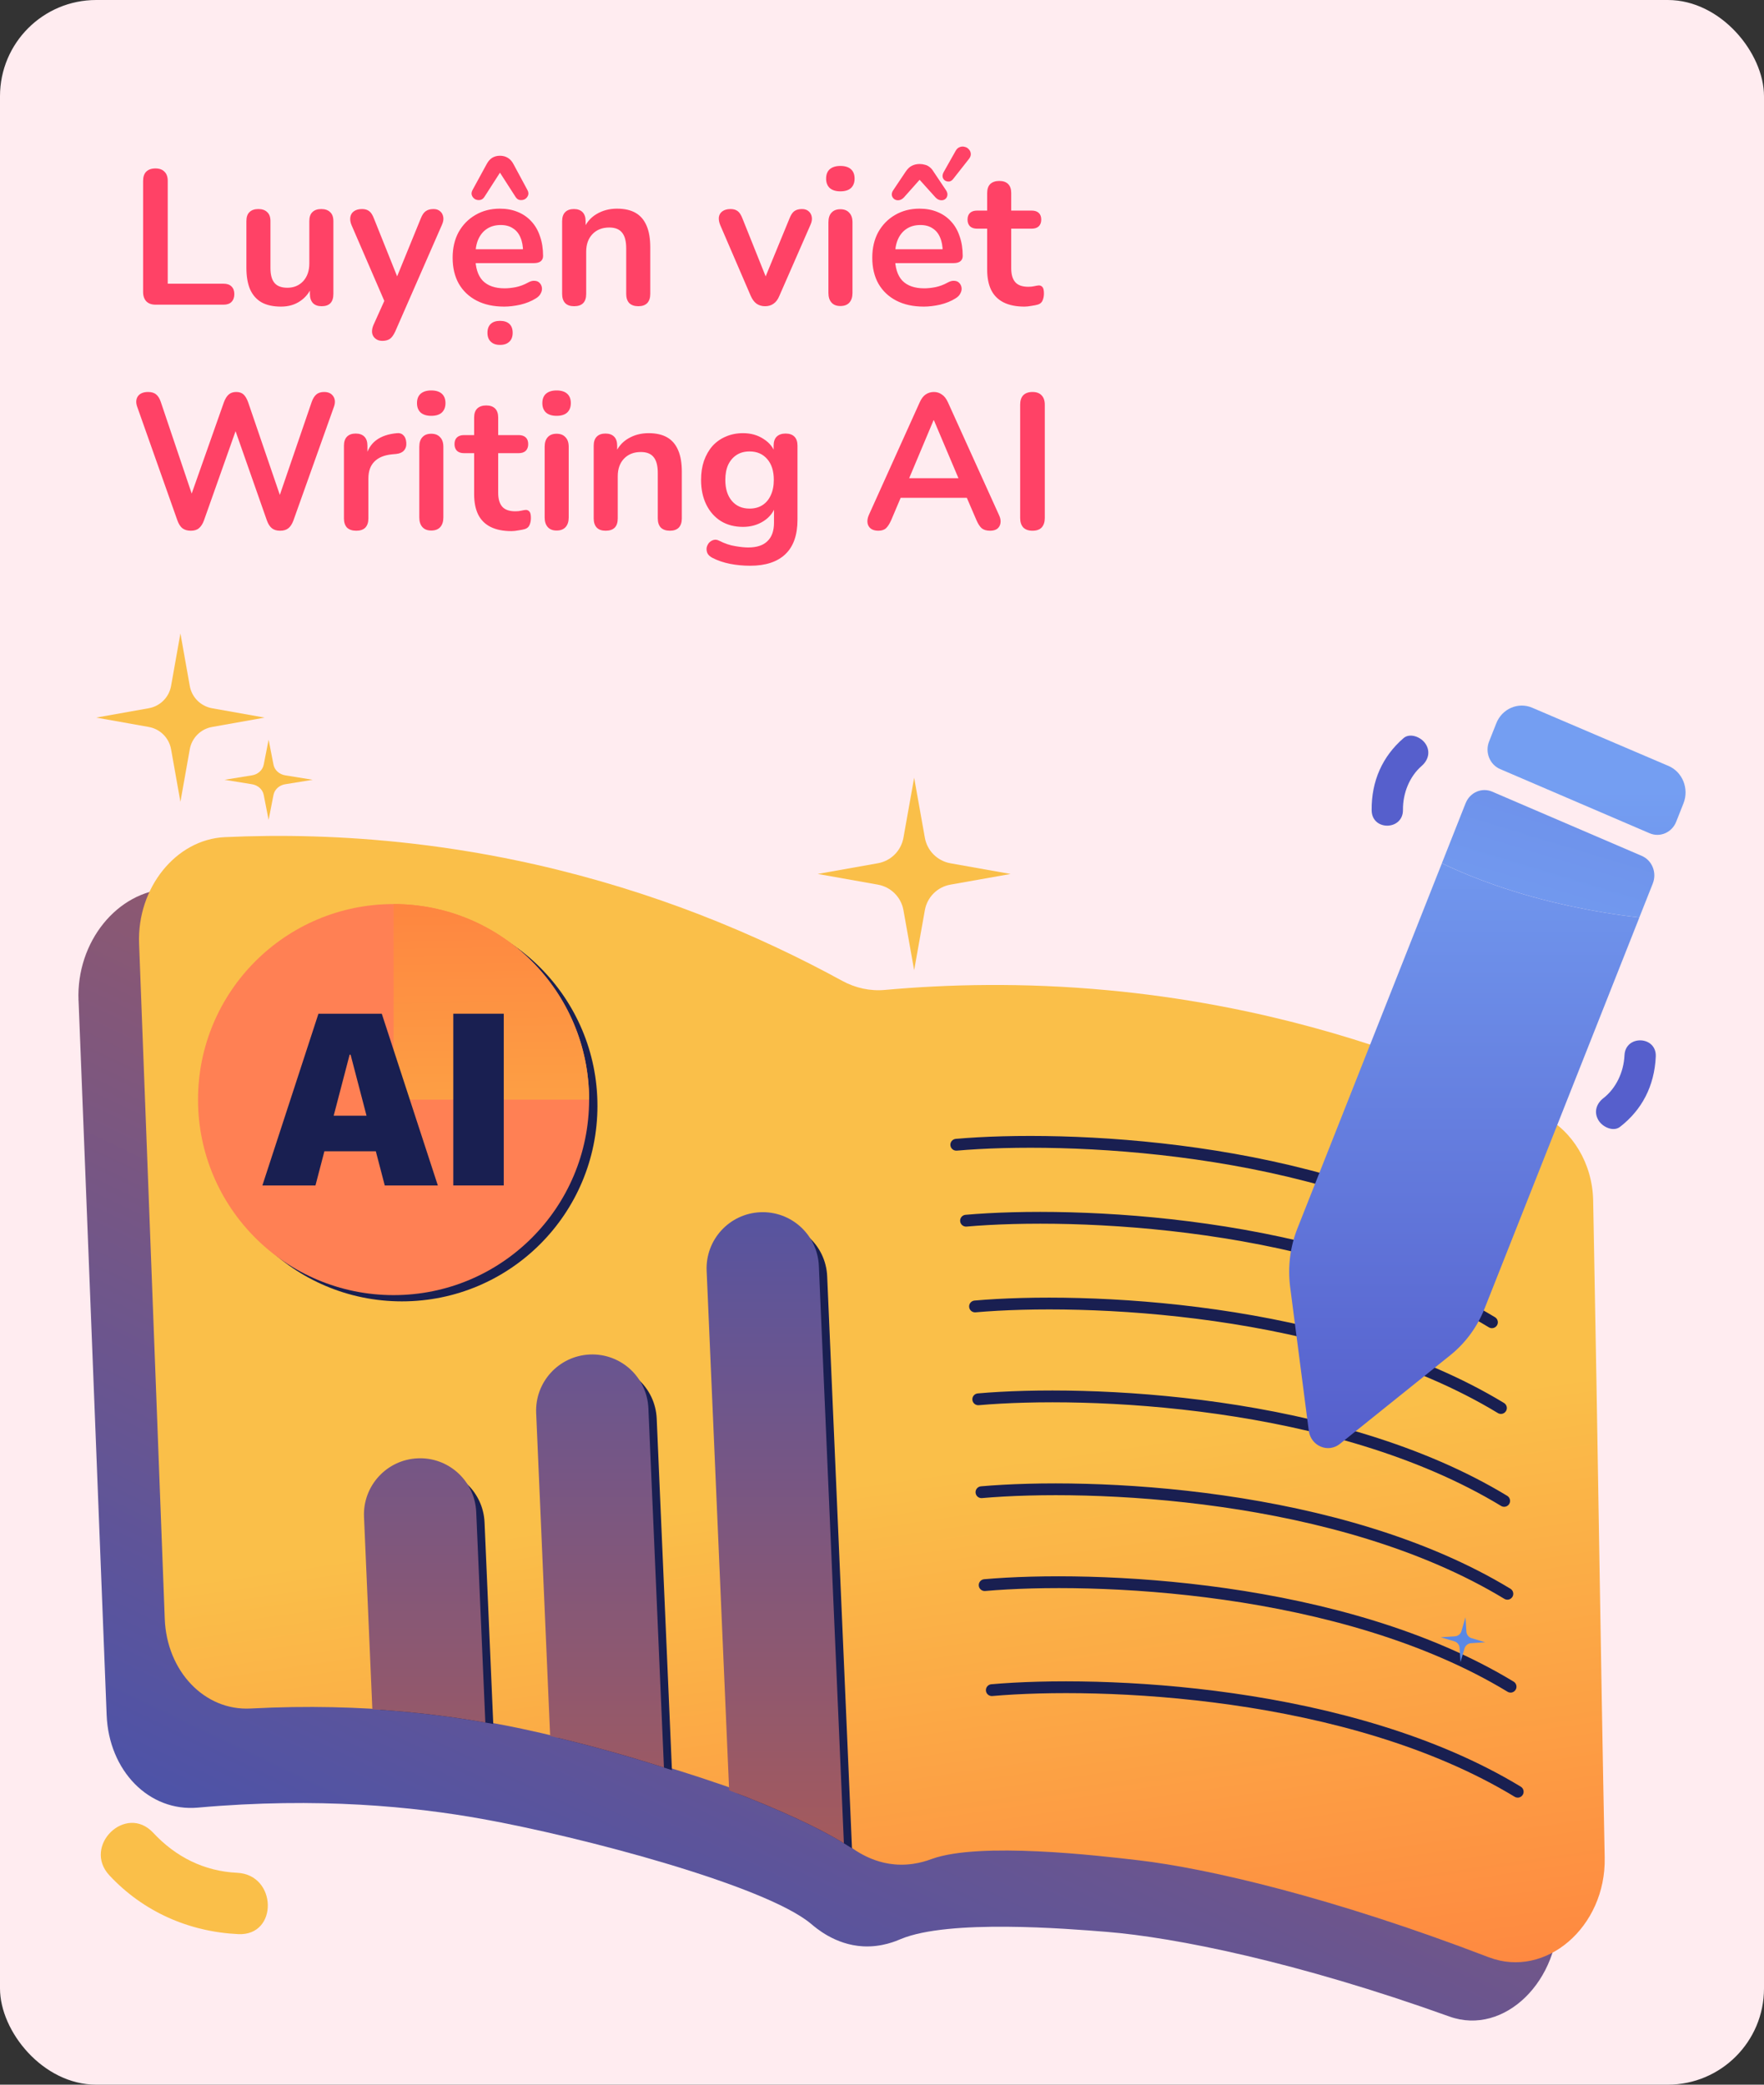 <svg width="220" height="260" viewBox="0 0 220 260" fill="none" xmlns="http://www.w3.org/2000/svg">
<rect x="0" y="0" width="220" height="260" fill="#333333" stroke="none"/>
<rect width="220" height="260" rx="12" fill="#FFECF0"/>
<path d="M19.408 38C18.912 38 18.528 37.864 18.256 37.592C17.984 37.304 17.848 36.912 17.848 36.416V22.568C17.848 22.056 17.976 21.672 18.232 21.416C18.504 21.144 18.888 21.008 19.384 21.008C19.88 21.008 20.256 21.144 20.512 21.416C20.784 21.672 20.92 22.056 20.92 22.568V35.384H27.88C28.312 35.384 28.64 35.496 28.864 35.72C29.104 35.944 29.224 36.264 29.224 36.68C29.224 37.096 29.104 37.424 28.864 37.664C28.64 37.888 28.312 38 27.88 38H19.408ZM35.05 38.24C34.074 38.24 33.266 38.064 32.626 37.712C31.986 37.344 31.506 36.8 31.186 36.08C30.882 35.36 30.73 34.464 30.73 33.392V27.584C30.73 27.072 30.858 26.696 31.114 26.456C31.37 26.2 31.738 26.072 32.218 26.072C32.698 26.072 33.066 26.2 33.322 26.456C33.594 26.696 33.73 27.072 33.73 27.584V33.44C33.73 34.272 33.898 34.888 34.234 35.288C34.57 35.688 35.106 35.888 35.842 35.888C36.642 35.888 37.298 35.616 37.81 35.072C38.322 34.512 38.578 33.776 38.578 32.864V27.584C38.578 27.072 38.706 26.696 38.962 26.456C39.218 26.2 39.586 26.072 40.066 26.072C40.546 26.072 40.914 26.2 41.17 26.456C41.442 26.696 41.578 27.072 41.578 27.584V36.656C41.578 37.68 41.09 38.192 40.114 38.192C39.65 38.192 39.29 38.064 39.034 37.808C38.778 37.536 38.65 37.152 38.65 36.656V34.832L38.986 35.552C38.65 36.416 38.138 37.08 37.45 37.544C36.778 38.008 35.978 38.24 35.05 38.24ZM47.677 42.512C47.325 42.512 47.037 42.416 46.813 42.224C46.589 42.048 46.453 41.808 46.405 41.504C46.373 41.2 46.429 40.88 46.573 40.544L48.205 36.92V38.168L43.837 28.064C43.693 27.712 43.645 27.384 43.693 27.08C43.741 26.776 43.885 26.536 44.125 26.36C44.381 26.168 44.725 26.072 45.157 26.072C45.525 26.072 45.821 26.16 46.045 26.336C46.269 26.496 46.469 26.808 46.645 27.272L49.885 35.36H49.165L52.477 27.248C52.653 26.8 52.861 26.496 53.101 26.336C53.341 26.16 53.661 26.072 54.061 26.072C54.413 26.072 54.693 26.168 54.901 26.36C55.109 26.536 55.237 26.776 55.285 27.08C55.333 27.368 55.277 27.688 55.117 28.04L49.285 41.36C49.077 41.808 48.853 42.112 48.613 42.272C48.373 42.432 48.061 42.512 47.677 42.512ZM62.883 38.24C61.555 38.24 60.411 37.992 59.451 37.496C58.491 37 57.747 36.296 57.219 35.384C56.707 34.472 56.451 33.392 56.451 32.144C56.451 30.928 56.699 29.864 57.195 28.952C57.707 28.04 58.403 27.328 59.283 26.816C60.179 26.288 61.195 26.024 62.331 26.024C63.163 26.024 63.907 26.16 64.563 26.432C65.235 26.704 65.803 27.096 66.267 27.608C66.747 28.12 67.107 28.744 67.347 29.48C67.603 30.2 67.731 31.016 67.731 31.928C67.731 32.216 67.627 32.44 67.419 32.6C67.227 32.744 66.947 32.816 66.579 32.816H58.875V31.088H65.619L65.235 31.448C65.235 30.712 65.123 30.096 64.899 29.6C64.691 29.104 64.379 28.728 63.963 28.472C63.563 28.2 63.059 28.064 62.451 28.064C61.779 28.064 61.203 28.224 60.723 28.544C60.259 28.848 59.899 29.288 59.643 29.864C59.403 30.424 59.283 31.096 59.283 31.88V32.048C59.283 33.36 59.587 34.344 60.195 35C60.819 35.64 61.731 35.96 62.931 35.96C63.347 35.96 63.811 35.912 64.323 35.816C64.851 35.704 65.347 35.52 65.811 35.264C66.147 35.072 66.443 34.992 66.699 35.024C66.955 35.04 67.155 35.128 67.299 35.288C67.459 35.448 67.555 35.648 67.587 35.888C67.619 36.112 67.571 36.344 67.443 36.584C67.331 36.824 67.131 37.032 66.843 37.208C66.283 37.56 65.635 37.824 64.899 38C64.179 38.16 63.507 38.24 62.883 38.24ZM62.355 43.016C61.859 43.016 61.475 42.88 61.203 42.608C60.931 42.352 60.795 41.984 60.795 41.504C60.795 41.024 60.931 40.656 61.203 40.4C61.475 40.144 61.859 40.016 62.355 40.016C62.867 40.016 63.259 40.144 63.531 40.4C63.803 40.656 63.939 41.024 63.939 41.504C63.939 41.984 63.803 42.352 63.531 42.608C63.259 42.88 62.867 43.016 62.355 43.016ZM65.763 23.672C65.907 23.928 65.939 24.16 65.859 24.368C65.779 24.576 65.643 24.736 65.451 24.848C65.259 24.944 65.051 24.976 64.827 24.944C64.619 24.912 64.443 24.784 64.299 24.56L62.355 21.536L60.411 24.56C60.267 24.784 60.083 24.912 59.859 24.944C59.651 24.976 59.451 24.944 59.259 24.848C59.067 24.736 58.931 24.576 58.851 24.368C58.771 24.16 58.803 23.928 58.947 23.672L60.675 20.504C60.867 20.136 61.099 19.864 61.371 19.688C61.659 19.512 61.987 19.424 62.355 19.424C62.723 19.424 63.051 19.512 63.339 19.688C63.627 19.864 63.867 20.136 64.059 20.504L65.763 23.672ZM71.595 38.192C71.115 38.192 70.747 38.064 70.491 37.808C70.235 37.536 70.107 37.152 70.107 36.656V27.584C70.107 27.088 70.235 26.712 70.491 26.456C70.747 26.2 71.107 26.072 71.571 26.072C72.035 26.072 72.395 26.2 72.651 26.456C72.907 26.712 73.035 27.088 73.035 27.584V29.216L72.771 28.616C73.123 27.768 73.667 27.128 74.403 26.696C75.155 26.248 76.003 26.024 76.947 26.024C77.891 26.024 78.667 26.2 79.275 26.552C79.883 26.904 80.339 27.44 80.643 28.16C80.947 28.864 81.099 29.76 81.099 30.848V36.656C81.099 37.152 80.971 37.536 80.715 37.808C80.459 38.064 80.091 38.192 79.611 38.192C79.131 38.192 78.755 38.064 78.483 37.808C78.227 37.536 78.099 37.152 78.099 36.656V30.992C78.099 30.08 77.923 29.416 77.571 29C77.235 28.584 76.707 28.376 75.987 28.376C75.107 28.376 74.403 28.656 73.875 29.216C73.363 29.76 73.107 30.488 73.107 31.4V36.656C73.107 37.68 72.603 38.192 71.595 38.192ZM95.414 38.192C95.014 38.192 94.662 38.088 94.358 37.88C94.07 37.672 93.83 37.352 93.638 36.92L89.822 28.064C89.678 27.712 89.622 27.384 89.654 27.08C89.702 26.776 89.846 26.536 90.086 26.36C90.342 26.168 90.686 26.072 91.118 26.072C91.486 26.072 91.782 26.16 92.006 26.336C92.23 26.496 92.43 26.808 92.606 27.272L95.846 35.36H95.126L98.462 27.248C98.638 26.8 98.838 26.496 99.062 26.336C99.302 26.16 99.622 26.072 100.022 26.072C100.374 26.072 100.654 26.168 100.862 26.36C101.07 26.536 101.198 26.776 101.246 27.08C101.294 27.368 101.238 27.688 101.078 28.04L97.19 36.92C97.014 37.352 96.774 37.672 96.47 37.88C96.182 38.088 95.83 38.192 95.414 38.192ZM104.806 38.168C104.326 38.168 103.958 38.024 103.702 37.736C103.446 37.448 103.318 37.048 103.318 36.536V27.728C103.318 27.2 103.446 26.8 103.702 26.528C103.958 26.24 104.326 26.096 104.806 26.096C105.286 26.096 105.654 26.24 105.91 26.528C106.182 26.8 106.318 27.2 106.318 27.728V36.536C106.318 37.048 106.19 37.448 105.934 37.736C105.678 38.024 105.302 38.168 104.806 38.168ZM104.806 23.864C104.246 23.864 103.806 23.728 103.486 23.456C103.182 23.168 103.03 22.776 103.03 22.28C103.03 21.768 103.182 21.376 103.486 21.104C103.806 20.832 104.246 20.696 104.806 20.696C105.382 20.696 105.822 20.832 106.126 21.104C106.43 21.376 106.582 21.768 106.582 22.28C106.582 22.776 106.43 23.168 106.126 23.456C105.822 23.728 105.382 23.864 104.806 23.864ZM115.219 38.24C113.891 38.24 112.747 37.992 111.787 37.496C110.827 37 110.083 36.296 109.555 35.384C109.043 34.472 108.787 33.392 108.787 32.144C108.787 30.928 109.035 29.864 109.531 28.952C110.043 28.04 110.739 27.328 111.619 26.816C112.515 26.288 113.531 26.024 114.667 26.024C115.499 26.024 116.243 26.16 116.899 26.432C117.571 26.704 118.139 27.096 118.603 27.608C119.083 28.12 119.443 28.744 119.683 29.48C119.939 30.2 120.067 31.016 120.067 31.928C120.067 32.216 119.963 32.44 119.755 32.6C119.563 32.744 119.283 32.816 118.915 32.816H111.211V31.088H117.955L117.571 31.448C117.571 30.712 117.459 30.096 117.235 29.6C117.027 29.104 116.715 28.728 116.299 28.472C115.899 28.2 115.395 28.064 114.787 28.064C114.115 28.064 113.539 28.224 113.059 28.544C112.595 28.848 112.235 29.288 111.979 29.864C111.739 30.424 111.619 31.096 111.619 31.88V32.048C111.619 33.36 111.923 34.344 112.531 35C113.155 35.64 114.067 35.96 115.267 35.96C115.683 35.96 116.147 35.912 116.659 35.816C117.187 35.704 117.683 35.52 118.147 35.264C118.483 35.072 118.779 34.992 119.035 35.024C119.291 35.04 119.491 35.128 119.635 35.288C119.795 35.448 119.891 35.648 119.923 35.888C119.955 36.112 119.907 36.344 119.779 36.584C119.667 36.824 119.467 37.032 119.179 37.208C118.619 37.56 117.971 37.824 117.235 38C116.515 38.16 115.843 38.24 115.219 38.24ZM112.747 24.608C112.555 24.816 112.347 24.936 112.123 24.968C111.915 25 111.723 24.96 111.547 24.848C111.387 24.736 111.283 24.584 111.235 24.392C111.187 24.184 111.243 23.96 111.403 23.72L112.963 21.392C113.203 21.04 113.459 20.8 113.731 20.672C114.019 20.528 114.339 20.456 114.691 20.456C114.931 20.456 115.155 20.488 115.363 20.552C115.571 20.6 115.763 20.696 115.939 20.84C116.115 20.968 116.275 21.152 116.419 21.392L117.979 23.72C118.139 23.96 118.195 24.184 118.147 24.392C118.115 24.584 118.019 24.736 117.859 24.848C117.699 24.96 117.507 25 117.283 24.968C117.059 24.936 116.851 24.816 116.659 24.608L114.691 22.424L112.747 24.608ZM118.891 22.304C118.747 22.496 118.579 22.608 118.387 22.64C118.195 22.656 118.019 22.616 117.859 22.52C117.715 22.424 117.619 22.288 117.571 22.112C117.523 21.92 117.563 21.704 117.691 21.464L119.179 18.824C119.323 18.568 119.499 18.408 119.707 18.344C119.915 18.264 120.123 18.256 120.331 18.32C120.539 18.368 120.707 18.472 120.835 18.632C120.979 18.776 121.059 18.96 121.075 19.184C121.091 19.392 121.011 19.608 120.835 19.832L118.891 22.304ZM127.772 38.24C126.732 38.24 125.86 38.064 125.156 37.712C124.468 37.36 123.956 36.848 123.62 36.176C123.284 35.488 123.116 34.64 123.116 33.632V28.52H121.868C121.484 28.52 121.188 28.424 120.98 28.232C120.772 28.024 120.668 27.744 120.668 27.392C120.668 27.024 120.772 26.744 120.98 26.552C121.188 26.36 121.484 26.264 121.868 26.264H123.116V24.08C123.116 23.584 123.244 23.208 123.5 22.952C123.772 22.696 124.148 22.568 124.628 22.568C125.108 22.568 125.476 22.696 125.732 22.952C125.988 23.208 126.116 23.584 126.116 24.08V26.264H128.66C129.044 26.264 129.34 26.36 129.548 26.552C129.756 26.744 129.86 27.024 129.86 27.392C129.86 27.744 129.756 28.024 129.548 28.232C129.34 28.424 129.044 28.52 128.66 28.52H126.116V33.464C126.116 34.232 126.284 34.808 126.62 35.192C126.956 35.576 127.5 35.768 128.252 35.768C128.524 35.768 128.764 35.744 128.972 35.696C129.18 35.648 129.364 35.616 129.524 35.6C129.716 35.584 129.876 35.648 130.004 35.792C130.132 35.92 130.196 36.192 130.196 36.608C130.196 36.928 130.14 37.216 130.028 37.472C129.932 37.712 129.748 37.88 129.476 37.976C129.268 38.04 128.996 38.096 128.66 38.144C128.324 38.208 128.028 38.24 127.772 38.24ZM23.8 66.192C23.368 66.192 23.016 66.088 22.744 65.88C22.488 65.672 22.28 65.344 22.12 64.896L17.104 50.712C16.928 50.2 16.96 49.768 17.2 49.416C17.456 49.064 17.88 48.888 18.472 48.888C18.904 48.888 19.24 48.992 19.48 49.2C19.72 49.392 19.912 49.704 20.056 50.136L24.376 62.952H23.416L27.928 50.16C28.088 49.728 28.288 49.408 28.528 49.2C28.768 48.992 29.08 48.888 29.464 48.888C29.848 48.888 30.152 48.992 30.376 49.2C30.6 49.408 30.792 49.736 30.952 50.184L35.32 62.952H34.48L38.872 50.136C39.016 49.72 39.208 49.408 39.448 49.2C39.688 48.992 40.016 48.888 40.432 48.888C40.944 48.888 41.32 49.064 41.56 49.416C41.8 49.768 41.832 50.2 41.656 50.712L36.592 64.92C36.432 65.352 36.224 65.672 35.968 65.88C35.712 66.088 35.368 66.192 34.936 66.192C34.504 66.192 34.16 66.088 33.904 65.88C33.648 65.672 33.44 65.344 33.28 64.896L29.104 52.992H29.656L25.432 64.92C25.272 65.352 25.064 65.672 24.808 65.88C24.568 66.088 24.232 66.192 23.8 66.192ZM44.432 66.192C43.936 66.192 43.552 66.064 43.28 65.808C43.024 65.536 42.896 65.152 42.896 64.656V55.584C42.896 55.088 43.024 54.712 43.28 54.456C43.536 54.2 43.896 54.072 44.36 54.072C44.824 54.072 45.184 54.2 45.44 54.456C45.696 54.712 45.824 55.088 45.824 55.584V57.096H45.584C45.808 56.136 46.248 55.408 46.904 54.912C47.56 54.416 48.432 54.12 49.52 54.024C49.856 53.992 50.12 54.08 50.312 54.288C50.52 54.48 50.64 54.784 50.672 55.2C50.704 55.6 50.608 55.928 50.384 56.184C50.176 56.424 49.856 56.568 49.424 56.616L48.896 56.664C47.92 56.76 47.184 57.064 46.688 57.576C46.192 58.072 45.944 58.776 45.944 59.688V64.656C45.944 65.152 45.816 65.536 45.56 65.808C45.304 66.064 44.928 66.192 44.432 66.192ZM53.782 66.168C53.302 66.168 52.934 66.024 52.678 65.736C52.422 65.448 52.294 65.048 52.294 64.536V55.728C52.294 55.2 52.422 54.8 52.678 54.528C52.934 54.24 53.302 54.096 53.782 54.096C54.262 54.096 54.63 54.24 54.886 54.528C55.158 54.8 55.294 55.2 55.294 55.728V64.536C55.294 65.048 55.166 65.448 54.91 65.736C54.654 66.024 54.278 66.168 53.782 66.168ZM53.782 51.864C53.222 51.864 52.782 51.728 52.462 51.456C52.158 51.168 52.006 50.776 52.006 50.28C52.006 49.768 52.158 49.376 52.462 49.104C52.782 48.832 53.222 48.696 53.782 48.696C54.358 48.696 54.798 48.832 55.102 49.104C55.406 49.376 55.558 49.768 55.558 50.28C55.558 50.776 55.406 51.168 55.102 51.456C54.798 51.728 54.358 51.864 53.782 51.864ZM63.788 66.24C62.748 66.24 61.876 66.064 61.172 65.712C60.484 65.36 59.972 64.848 59.636 64.176C59.3 63.488 59.132 62.64 59.132 61.632V56.52H57.884C57.5 56.52 57.204 56.424 56.996 56.232C56.788 56.024 56.684 55.744 56.684 55.392C56.684 55.024 56.788 54.744 56.996 54.552C57.204 54.36 57.5 54.264 57.884 54.264H59.132V52.08C59.132 51.584 59.26 51.208 59.516 50.952C59.788 50.696 60.164 50.568 60.644 50.568C61.124 50.568 61.492 50.696 61.748 50.952C62.004 51.208 62.132 51.584 62.132 52.08V54.264H64.676C65.06 54.264 65.356 54.36 65.564 54.552C65.772 54.744 65.876 55.024 65.876 55.392C65.876 55.744 65.772 56.024 65.564 56.232C65.356 56.424 65.06 56.52 64.676 56.52H62.132V61.464C62.132 62.232 62.3 62.808 62.636 63.192C62.972 63.576 63.516 63.768 64.268 63.768C64.54 63.768 64.78 63.744 64.988 63.696C65.196 63.648 65.38 63.616 65.54 63.6C65.732 63.584 65.892 63.648 66.02 63.792C66.148 63.92 66.212 64.192 66.212 64.608C66.212 64.928 66.156 65.216 66.044 65.472C65.948 65.712 65.764 65.88 65.492 65.976C65.284 66.04 65.012 66.096 64.676 66.144C64.34 66.208 64.044 66.24 63.788 66.24ZM69.415 66.168C68.935 66.168 68.567 66.024 68.311 65.736C68.055 65.448 67.927 65.048 67.927 64.536V55.728C67.927 55.2 68.055 54.8 68.311 54.528C68.567 54.24 68.935 54.096 69.415 54.096C69.895 54.096 70.263 54.24 70.519 54.528C70.791 54.8 70.927 55.2 70.927 55.728V64.536C70.927 65.048 70.799 65.448 70.543 65.736C70.287 66.024 69.911 66.168 69.415 66.168ZM69.415 51.864C68.855 51.864 68.415 51.728 68.095 51.456C67.791 51.168 67.639 50.776 67.639 50.28C67.639 49.768 67.791 49.376 68.095 49.104C68.415 48.832 68.855 48.696 69.415 48.696C69.991 48.696 70.431 48.832 70.735 49.104C71.039 49.376 71.191 49.768 71.191 50.28C71.191 50.776 71.039 51.168 70.735 51.456C70.431 51.728 69.991 51.864 69.415 51.864ZM75.532 66.192C75.052 66.192 74.684 66.064 74.428 65.808C74.172 65.536 74.044 65.152 74.044 64.656V55.584C74.044 55.088 74.172 54.712 74.428 54.456C74.684 54.2 75.044 54.072 75.508 54.072C75.972 54.072 76.332 54.2 76.588 54.456C76.844 54.712 76.972 55.088 76.972 55.584V57.216L76.708 56.616C77.06 55.768 77.604 55.128 78.34 54.696C79.092 54.248 79.94 54.024 80.884 54.024C81.828 54.024 82.604 54.2 83.212 54.552C83.82 54.904 84.276 55.44 84.58 56.16C84.884 56.864 85.036 57.76 85.036 58.848V64.656C85.036 65.152 84.908 65.536 84.652 65.808C84.396 66.064 84.028 66.192 83.548 66.192C83.068 66.192 82.692 66.064 82.42 65.808C82.164 65.536 82.036 65.152 82.036 64.656V58.992C82.036 58.08 81.86 57.416 81.508 57C81.172 56.584 80.644 56.376 79.924 56.376C79.044 56.376 78.34 56.656 77.812 57.216C77.3 57.76 77.044 58.488 77.044 59.4V64.656C77.044 65.68 76.54 66.192 75.532 66.192ZM93.555 70.56C92.691 70.56 91.851 70.48 91.035 70.32C90.235 70.16 89.507 69.912 88.851 69.576C88.547 69.416 88.339 69.224 88.227 69C88.131 68.776 88.099 68.544 88.131 68.304C88.179 68.08 88.275 67.88 88.419 67.704C88.579 67.528 88.771 67.408 88.995 67.344C89.219 67.28 89.451 67.312 89.691 67.44C90.395 67.792 91.059 68.016 91.683 68.112C92.323 68.224 92.867 68.28 93.315 68.28C94.387 68.28 95.187 68.016 95.715 67.488C96.259 66.976 96.531 66.208 96.531 65.184V63.024H96.747C96.507 63.84 96.003 64.496 95.235 64.992C94.483 65.472 93.627 65.712 92.667 65.712C91.611 65.712 90.691 65.472 89.907 64.992C89.123 64.496 88.515 63.808 88.083 62.928C87.651 62.048 87.435 61.024 87.435 59.856C87.435 58.976 87.555 58.184 87.795 57.48C88.051 56.76 88.403 56.144 88.851 55.632C89.315 55.12 89.867 54.728 90.507 54.456C91.163 54.168 91.883 54.024 92.667 54.024C93.659 54.024 94.523 54.272 95.259 54.768C96.011 55.248 96.499 55.888 96.723 56.688L96.483 57.288V55.584C96.483 55.088 96.611 54.712 96.867 54.456C97.139 54.2 97.507 54.072 97.971 54.072C98.451 54.072 98.819 54.2 99.075 54.456C99.331 54.712 99.459 55.088 99.459 55.584V64.824C99.459 66.728 98.955 68.16 97.947 69.12C96.939 70.08 95.475 70.56 93.555 70.56ZM93.483 63.432C94.107 63.432 94.643 63.288 95.091 63C95.539 62.712 95.883 62.304 96.123 61.776C96.379 61.232 96.507 60.592 96.507 59.856C96.507 58.752 96.235 57.888 95.691 57.264C95.147 56.624 94.411 56.304 93.483 56.304C92.859 56.304 92.323 56.448 91.875 56.736C91.427 57.024 91.075 57.432 90.819 57.96C90.579 58.488 90.459 59.12 90.459 59.856C90.459 60.96 90.731 61.832 91.275 62.472C91.819 63.112 92.555 63.432 93.483 63.432ZM109.539 66.192C109.155 66.192 108.843 66.104 108.603 65.928C108.379 65.752 108.243 65.52 108.195 65.232C108.147 64.928 108.203 64.592 108.363 64.224L114.699 50.184C114.907 49.72 115.155 49.392 115.443 49.2C115.747 48.992 116.091 48.888 116.475 48.888C116.843 48.888 117.171 48.992 117.459 49.2C117.763 49.392 118.019 49.72 118.227 50.184L124.587 64.224C124.763 64.592 124.827 64.928 124.779 65.232C124.731 65.536 124.595 65.776 124.371 65.952C124.147 66.112 123.851 66.192 123.483 66.192C123.035 66.192 122.683 66.088 122.427 65.88C122.187 65.656 121.971 65.32 121.779 64.872L120.219 61.248L121.515 62.088H111.387L112.683 61.248L111.147 64.872C110.939 65.336 110.723 65.672 110.499 65.88C110.275 66.088 109.955 66.192 109.539 66.192ZM116.427 52.416L113.067 60.408L112.443 59.64H120.459L119.859 60.408L116.475 52.416H116.427ZM128.767 66.192C128.271 66.192 127.887 66.056 127.615 65.784C127.359 65.496 127.231 65.104 127.231 64.608V50.472C127.231 49.96 127.359 49.568 127.615 49.296C127.887 49.024 128.271 48.888 128.767 48.888C129.263 48.888 129.639 49.024 129.895 49.296C130.167 49.568 130.303 49.96 130.303 50.472V64.608C130.303 65.104 130.175 65.496 129.919 65.784C129.663 66.056 129.279 66.192 128.767 66.192Z" fill="#FF4266"/>
<g clipPath="url(#clip0_24759_276001)">
<g clipPath="url(#clip1_24759_276001)">
<path d="M9.792 124.761C9.506 117.479 14.621 111.145 21.015 110.854C32.363 110.333 46.067 110.953 61.111 114.357C77.101 117.975 90.113 123.728 99.862 129.084C101.518 129.992 103.35 130.4 105.2 130.213C116.891 129.056 132.222 128.929 149.546 132.624C163.946 135.694 175.92 140.593 185.223 145.378C188.669 147.151 190.932 151.144 191.111 155.699C192.18 183.063 193.257 210.576 194.342 238.244C194.684 247.012 187.618 253.959 180.77 251.502C161.764 244.677 146.515 241.63 138.038 240.943C133.011 240.535 118.331 239.347 112.355 241.833C111.823 242.056 110.001 242.871 107.642 242.746C104.126 242.559 101.718 240.413 101.129 239.92C95.37 235.117 72.422 229.057 60.096 226.849C51.717 225.346 39.749 224.101 24.674 225.445C18.599 225.987 13.575 220.867 13.3 213.892C12.127 184.013 10.959 154.303 9.797 124.761H9.794H9.792Z" fill="url(#paint0_linear_24759_276001)"/>
<path d="M185.677 244.111C166.17 236.624 150.626 233.03 142.034 232.018C136.958 231.424 122.224 229.691 116.229 231.842C115.692 232.034 113.875 232.74 111.53 232.522C108.047 232.203 105.68 230.054 105.102 229.563C99.46 224.752 77.029 218.138 65.097 215.613C57.032 213.902 45.569 212.33 31.25 213.085C25.515 213.389 20.797 208.437 20.548 201.908C19.484 173.83 18.415 145.757 17.346 117.677C17.086 110.732 21.947 104.689 28.045 104.408C34.966 104.092 42.844 104.221 51.426 105.213C56.331 105.778 61.472 106.624 66.799 107.828C74.237 109.515 81.041 111.667 87.162 114.028C93.964 116.657 99.943 119.545 105.032 122.327C106.677 123.225 108.511 123.632 110.37 123.463C118.139 122.763 127.554 122.511 138.141 123.5C139.27 123.604 140.409 123.723 141.567 123.858C146.03 124.377 150.688 125.122 155.505 126.147C170.387 129.315 182.815 134.321 192.507 139.213C196.112 141.034 198.603 145.127 198.691 149.697C198.712 150.675 198.73 151.656 198.748 152.634C198.751 152.725 198.753 152.813 198.753 152.904C199.262 179.181 199.61 205.409 200.131 231.691C200.303 240.325 192.764 246.82 185.682 244.109L185.677 244.111Z" fill="url(#paint1_linear_24759_276001)"/>
<path d="M189.283 224.197C189.154 224.197 189.021 224.163 188.902 224.091C168.072 211.455 137.183 210.347 123.759 211.528C123.354 211.562 122.996 211.263 122.96 210.859C122.924 210.454 123.225 210.096 123.63 210.059C137.217 208.866 168.508 210 189.665 222.832C190.013 223.042 190.124 223.496 189.914 223.847C189.774 224.075 189.533 224.202 189.283 224.202V224.197ZM188.393 211.097C188.264 211.097 188.131 211.064 188.012 210.991C167.182 198.356 136.293 197.248 122.869 198.429C122.464 198.462 122.106 198.164 122.07 197.759C122.034 197.354 122.335 196.996 122.739 196.96C136.33 195.766 167.618 196.897 188.775 209.732C189.123 209.943 189.234 210.397 189.024 210.747C188.884 210.975 188.643 211.103 188.393 211.103V211.097ZM187.994 199.511C187.864 199.511 187.732 199.477 187.612 199.404C166.782 186.769 135.894 185.661 122.47 186.842C122.062 186.875 121.707 186.577 121.67 186.172C121.634 185.767 121.935 185.409 122.34 185.373C135.927 184.179 167.218 185.311 188.375 198.146C188.723 198.356 188.835 198.81 188.624 199.16C188.484 199.389 188.243 199.516 187.994 199.516V199.511ZM187.594 187.926C187.464 187.926 187.332 187.893 187.213 187.82C166.382 175.185 135.494 174.077 122.07 175.255C121.665 175.291 121.307 174.99 121.271 174.585C121.234 174.181 121.535 173.823 121.94 173.786C135.528 172.592 166.818 173.724 187.976 186.559C188.323 186.769 188.435 187.223 188.225 187.574C188.085 187.802 187.843 187.929 187.594 187.929V187.926ZM187.192 176.342C187.062 176.342 186.93 176.309 186.81 176.236C165.98 163.601 135.089 162.493 121.668 163.673C121.26 163.707 120.905 163.409 120.868 163.004C120.832 162.599 121.133 162.241 121.538 162.205C135.128 161.011 166.416 162.142 187.573 174.977C187.921 175.188 188.033 175.642 187.823 175.989C187.682 176.218 187.441 176.345 187.192 176.345V176.342ZM186.071 165.651C185.941 165.651 185.809 165.617 185.689 165.544C164.859 152.909 133.971 151.801 120.547 152.979C120.142 153.013 119.784 152.715 119.747 152.31C119.711 151.905 120.012 151.547 120.417 151.511C134.004 150.317 165.295 151.448 186.452 164.283C186.8 164.493 186.912 164.948 186.701 165.295C186.561 165.524 186.32 165.651 186.071 165.651ZM184.854 156.179C184.724 156.179 184.592 156.145 184.472 156.073C163.642 143.437 132.754 142.329 119.33 143.508C118.925 143.541 118.567 143.243 118.53 142.838C118.494 142.433 118.795 142.075 119.2 142.039C132.787 140.845 164.078 141.976 185.235 154.811C185.583 155.022 185.695 155.476 185.484 155.823C185.344 156.052 185.103 156.179 184.854 156.179Z" fill="#191F51"/>
<path fillRule="evenodd" clipRule="evenodd" d="M195.72 112.988C192.652 112.321 189.58 111.482 186.539 110.424C184.273 109.635 182.026 108.727 179.828 107.668L179.607 108.221L173.621 123.355L173.371 123.985L166.186 142.148L166.033 142.534L161.808 153.21C160.897 155.515 160.586 158.029 160.902 160.502L163.225 178.421C163.471 180.344 165.633 181.265 167.11 180.079L180.871 169.024C182.768 167.504 184.242 165.493 185.155 163.191L189.372 152.538L189.437 152.375L196.28 135.084L196.535 134.441L204.263 114.916L204.455 114.428C201.564 114.109 198.644 113.613 195.72 112.985V112.988ZM208.085 95.526L191.098 88.27C189.341 87.517 187.33 88.389 186.609 90.214L185.713 92.479C185.181 93.826 185.796 95.365 187.089 95.918L205.731 103.923C207.026 104.481 208.513 103.838 209.048 102.491L209.959 100.189C210.68 98.365 209.839 96.273 208.082 95.523L208.085 95.526Z" fill="url(#paint2_linear_24759_276001)"/>
<path d="M206.133 110.185L204.942 113.19L204.748 113.68L204.452 114.425C201.561 114.106 198.642 113.61 195.717 112.982C192.65 112.315 189.577 111.477 186.536 110.418C184.27 109.629 182.023 108.721 179.825 107.662L182.591 100.666L182.789 100.173C182.796 100.155 182.802 100.137 182.812 100.121C183.362 98.806 184.826 98.188 186.108 98.738L204.753 106.744C206.048 107.299 206.665 108.835 206.131 110.185H206.133Z" fill="url(#paint3_linear_24759_276001)"/>
<path d="M185.236 204.82L183.469 204.937C183.087 204.963 182.76 205.225 182.651 205.593L182.148 207.303L182.034 205.526C182.008 205.142 181.748 204.812 181.382 204.706L179.683 204.2L181.45 204.083C181.834 204.057 182.161 203.795 182.267 203.426L182.771 201.716L182.885 203.494C182.911 203.878 183.17 204.208 183.536 204.314L185.233 204.82H185.236Z" fill="#5A88E5"/>
<path d="M61.519 215.011C61.194 214.951 60.865 214.891 60.53 214.834C56.72 214.165 52.34 213.583 47.422 213.249L46.436 190.48C46.27 186.616 49.267 183.346 53.131 183.18C53.235 183.175 53.339 183.172 53.443 183.172C57.169 183.172 60.268 186.113 60.431 189.873L61.519 215.011Z" fill="#191F51"/>
<path d="M83.802 220.772C83.472 220.665 83.14 220.556 82.805 220.45C78.77 219.152 74.34 217.886 69.604 216.747L67.907 177.534C67.739 173.667 70.738 170.4 74.6 170.231C76.536 170.148 78.316 170.857 79.639 172.066C80.957 173.278 81.817 174.996 81.902 176.926L83.802 220.772Z" fill="#191F51"/>
<path d="M106.256 230.523C105.942 230.324 105.605 230.113 105.246 229.893C105.096 229.799 104.938 229.706 104.777 229.607C102.322 228.128 97.871 225.972 91.937 223.675L89.168 159.788C89.002 155.922 91.999 152.655 95.863 152.486C97.796 152.403 99.579 153.111 100.9 154.321C102.221 155.533 103.08 157.248 103.163 159.181L106.256 230.523Z" fill="#191F51"/>
<path d="M60.53 214.834C56.468 214.121 51.756 213.508 46.439 213.184L45.398 189.183C45.232 185.319 48.229 182.049 52.093 181.883C52.197 181.878 52.301 181.875 52.405 181.875C56.131 181.875 59.23 184.815 59.393 188.575L60.53 214.834Z" fill="url(#paint4_linear_24759_276001)"/>
<path d="M82.805 220.45C78.49 219.061 73.722 217.709 68.613 216.513L66.869 176.236C66.7 172.369 69.7 169.102 73.562 168.933C75.498 168.85 77.278 169.559 78.601 170.768C79.919 171.98 80.778 173.698 80.864 175.628L82.805 220.45Z" fill="url(#paint5_linear_24759_276001)"/>
<path d="M105.246 229.893C105.096 229.8 104.938 229.706 104.777 229.608C102.187 228.045 97.373 225.731 90.937 223.291L88.13 158.491C87.963 154.625 90.961 151.357 94.825 151.189C96.758 151.106 98.541 151.814 99.862 153.023C101.183 154.235 102.042 155.951 102.125 157.884L105.246 229.893Z" fill="url(#paint6_linear_24759_276001)"/>
<path d="M74.512 137.92C74.512 151.388 63.594 162.306 50.126 162.306C36.658 162.306 25.738 151.388 25.738 137.92C25.738 124.452 36.656 113.532 50.126 113.532C63.597 113.532 74.512 124.449 74.512 137.92Z" fill="#191F51"/>
<path d="M73.471 137.142C73.471 150.61 62.553 161.527 49.085 161.527C35.617 161.527 24.697 150.61 24.697 137.142C24.697 123.674 35.614 112.754 49.085 112.754C62.556 112.754 73.471 123.671 73.471 137.142Z" fill="#FF8054"/>
<path d="M73.47 137.142H49.085V112.754C62.553 112.754 73.47 123.671 73.47 137.142Z" fill="url(#paint7_linear_24759_276001)"/>
<path d="M39.715 126.43H45.652V131.537H43.605L39.343 147.849H32.724L39.715 126.43ZM38.425 139.15H48.904L50.209 143.588H37.117L38.422 139.15H38.425ZM43.724 131.537V126.43H47.614L54.605 147.849H47.985L43.724 131.537Z" fill="#191F51"/>
<path d="M56.533 126.43H62.826V147.849H56.533V126.43Z" fill="#191F51"/>
<path d="M29.716 241.224C23.562 240.931 17.877 238.433 13.646 233.896C10.242 230.242 15.688 224.908 19.113 228.588C21.919 231.597 25.45 233.379 29.58 233.575C34.581 233.812 34.722 241.463 29.716 241.224Z" fill="#FABF49"/>
<path d="M171.068 101.059C171.031 97.39 172.427 94.323 175.046 92.058C175.832 91.377 177.212 91.903 177.776 92.749C178.462 93.775 178.089 94.849 177.311 95.521C175.799 96.833 174.952 98.912 174.972 101.009C174.998 103.588 171.095 103.661 171.068 101.059Z" fill="#565FCC"/>
<path d="M206.502 131.776C206.338 135.441 204.777 138.428 202.038 140.546C201.215 141.184 199.866 140.583 199.349 139.708C198.72 138.646 199.152 137.594 199.966 136.965C201.547 135.738 202.506 133.708 202.601 131.613C202.717 129.037 206.618 129.176 206.502 131.776Z" fill="#565FCC"/>
<path d="M101.982 108.997L109.49 107.663C111.112 107.375 112.384 106.106 112.673 104.488L114.01 97L115.346 104.488C115.635 106.109 116.907 107.375 118.529 107.667L126.034 109L118.529 110.333C116.904 110.622 115.635 111.891 115.346 113.512L114.01 121L112.673 113.509C112.384 111.891 111.112 110.622 109.49 110.333L101.982 108.997Z" fill="#FABF49"/>
</g>
<path d="M12 89.497L18.556 88.33C19.972 88.078 21.082 86.968 21.335 85.552L22.502 79L23.668 85.552C23.921 86.971 25.031 88.078 26.447 88.333L33 89.5L26.447 90.667C25.028 90.919 23.921 92.029 23.668 93.448L22.502 100L21.335 93.445C21.082 92.029 19.972 90.919 18.556 90.667L12 89.497Z" fill="#FABF49"/>
<path d="M28 97.255L31.431 96.699C32.174 96.579 32.753 96.049 32.889 95.374L33.5 92.255L34.111 95.374C34.243 96.049 34.826 96.576 35.569 96.699L39 97.255L35.569 97.81C34.826 97.93 34.247 98.46 34.111 99.136L33.5 102.255L32.889 99.136C32.757 98.46 32.174 97.934 31.431 97.81L28 97.255Z" fill="#FABF49"/>
</g>
<defs>
<linearGradient id="paint0_linear_24759_276001" x1="131.638" y1="119.701" x2="70.032" y2="248.613" gradientUnits="userSpaceOnUse">
<stop stop-color="#A65A5B"/>
<stop offset="1" stop-color="#4D53A8"/>
</linearGradient>
<linearGradient id="paint1_linear_24759_276001" x1="123.098" y1="267.809" x2="97.101" y2="90.227" gradientUnits="userSpaceOnUse">
<stop stop-color="#FF7F3F"/>
<stop offset="0.47" stop-color="#FABF49"/>
</linearGradient>
<linearGradient id="paint2_linear_24759_276001" x1="185.501" y1="98.544" x2="185.501" y2="180.611" gradientUnits="userSpaceOnUse">
<stop stop-color="#749EF2"/>
<stop offset="1" stop-color="#565FCC"/>
</linearGradient>
<linearGradient id="paint3_linear_24759_276001" x1="189.063" y1="121.961" x2="222.544" y2="10.715" gradientUnits="userSpaceOnUse">
<stop stop-color="#749EF2"/>
<stop offset="1" stop-color="#565FCC"/>
</linearGradient>
<linearGradient id="paint4_linear_24759_276001" x1="52.96" y1="232.013" x2="52.96" y2="141.517" gradientUnits="userSpaceOnUse">
<stop stop-color="#A65A5B"/>
<stop offset="1" stop-color="#4D53A8"/>
</linearGradient>
<linearGradient id="paint5_linear_24759_276001" x1="74.833" y1="232.013" x2="74.833" y2="141.517" gradientUnits="userSpaceOnUse">
<stop stop-color="#A65A5B"/>
<stop offset="1" stop-color="#4D53A8"/>
</linearGradient>
<linearGradient id="paint6_linear_24759_276001" x1="96.683" y1="232.013" x2="96.683" y2="141.517" gradientUnits="userSpaceOnUse">
<stop stop-color="#A65A5B"/>
<stop offset="1" stop-color="#4D53A8"/>
</linearGradient>
<linearGradient id="paint7_linear_24759_276001" x1="60.885" y1="105.958" x2="62.161" y2="207.054" gradientUnits="userSpaceOnUse">
<stop stop-color="#FF7F3F"/>
<stop offset="0.62" stop-color="#FABF49"/>
</linearGradient>
<clipPath id="clip0_24759_276001">
<rect width="200" height="200" fill="white" transform="translate(10 52)"/>
</clipPath>
<clipPath id="clip1_24759_276001">
<rect width="200.437" height="164" fill="white" transform="translate(9.781 88)"/>
</clipPath>
</defs>
</svg>
